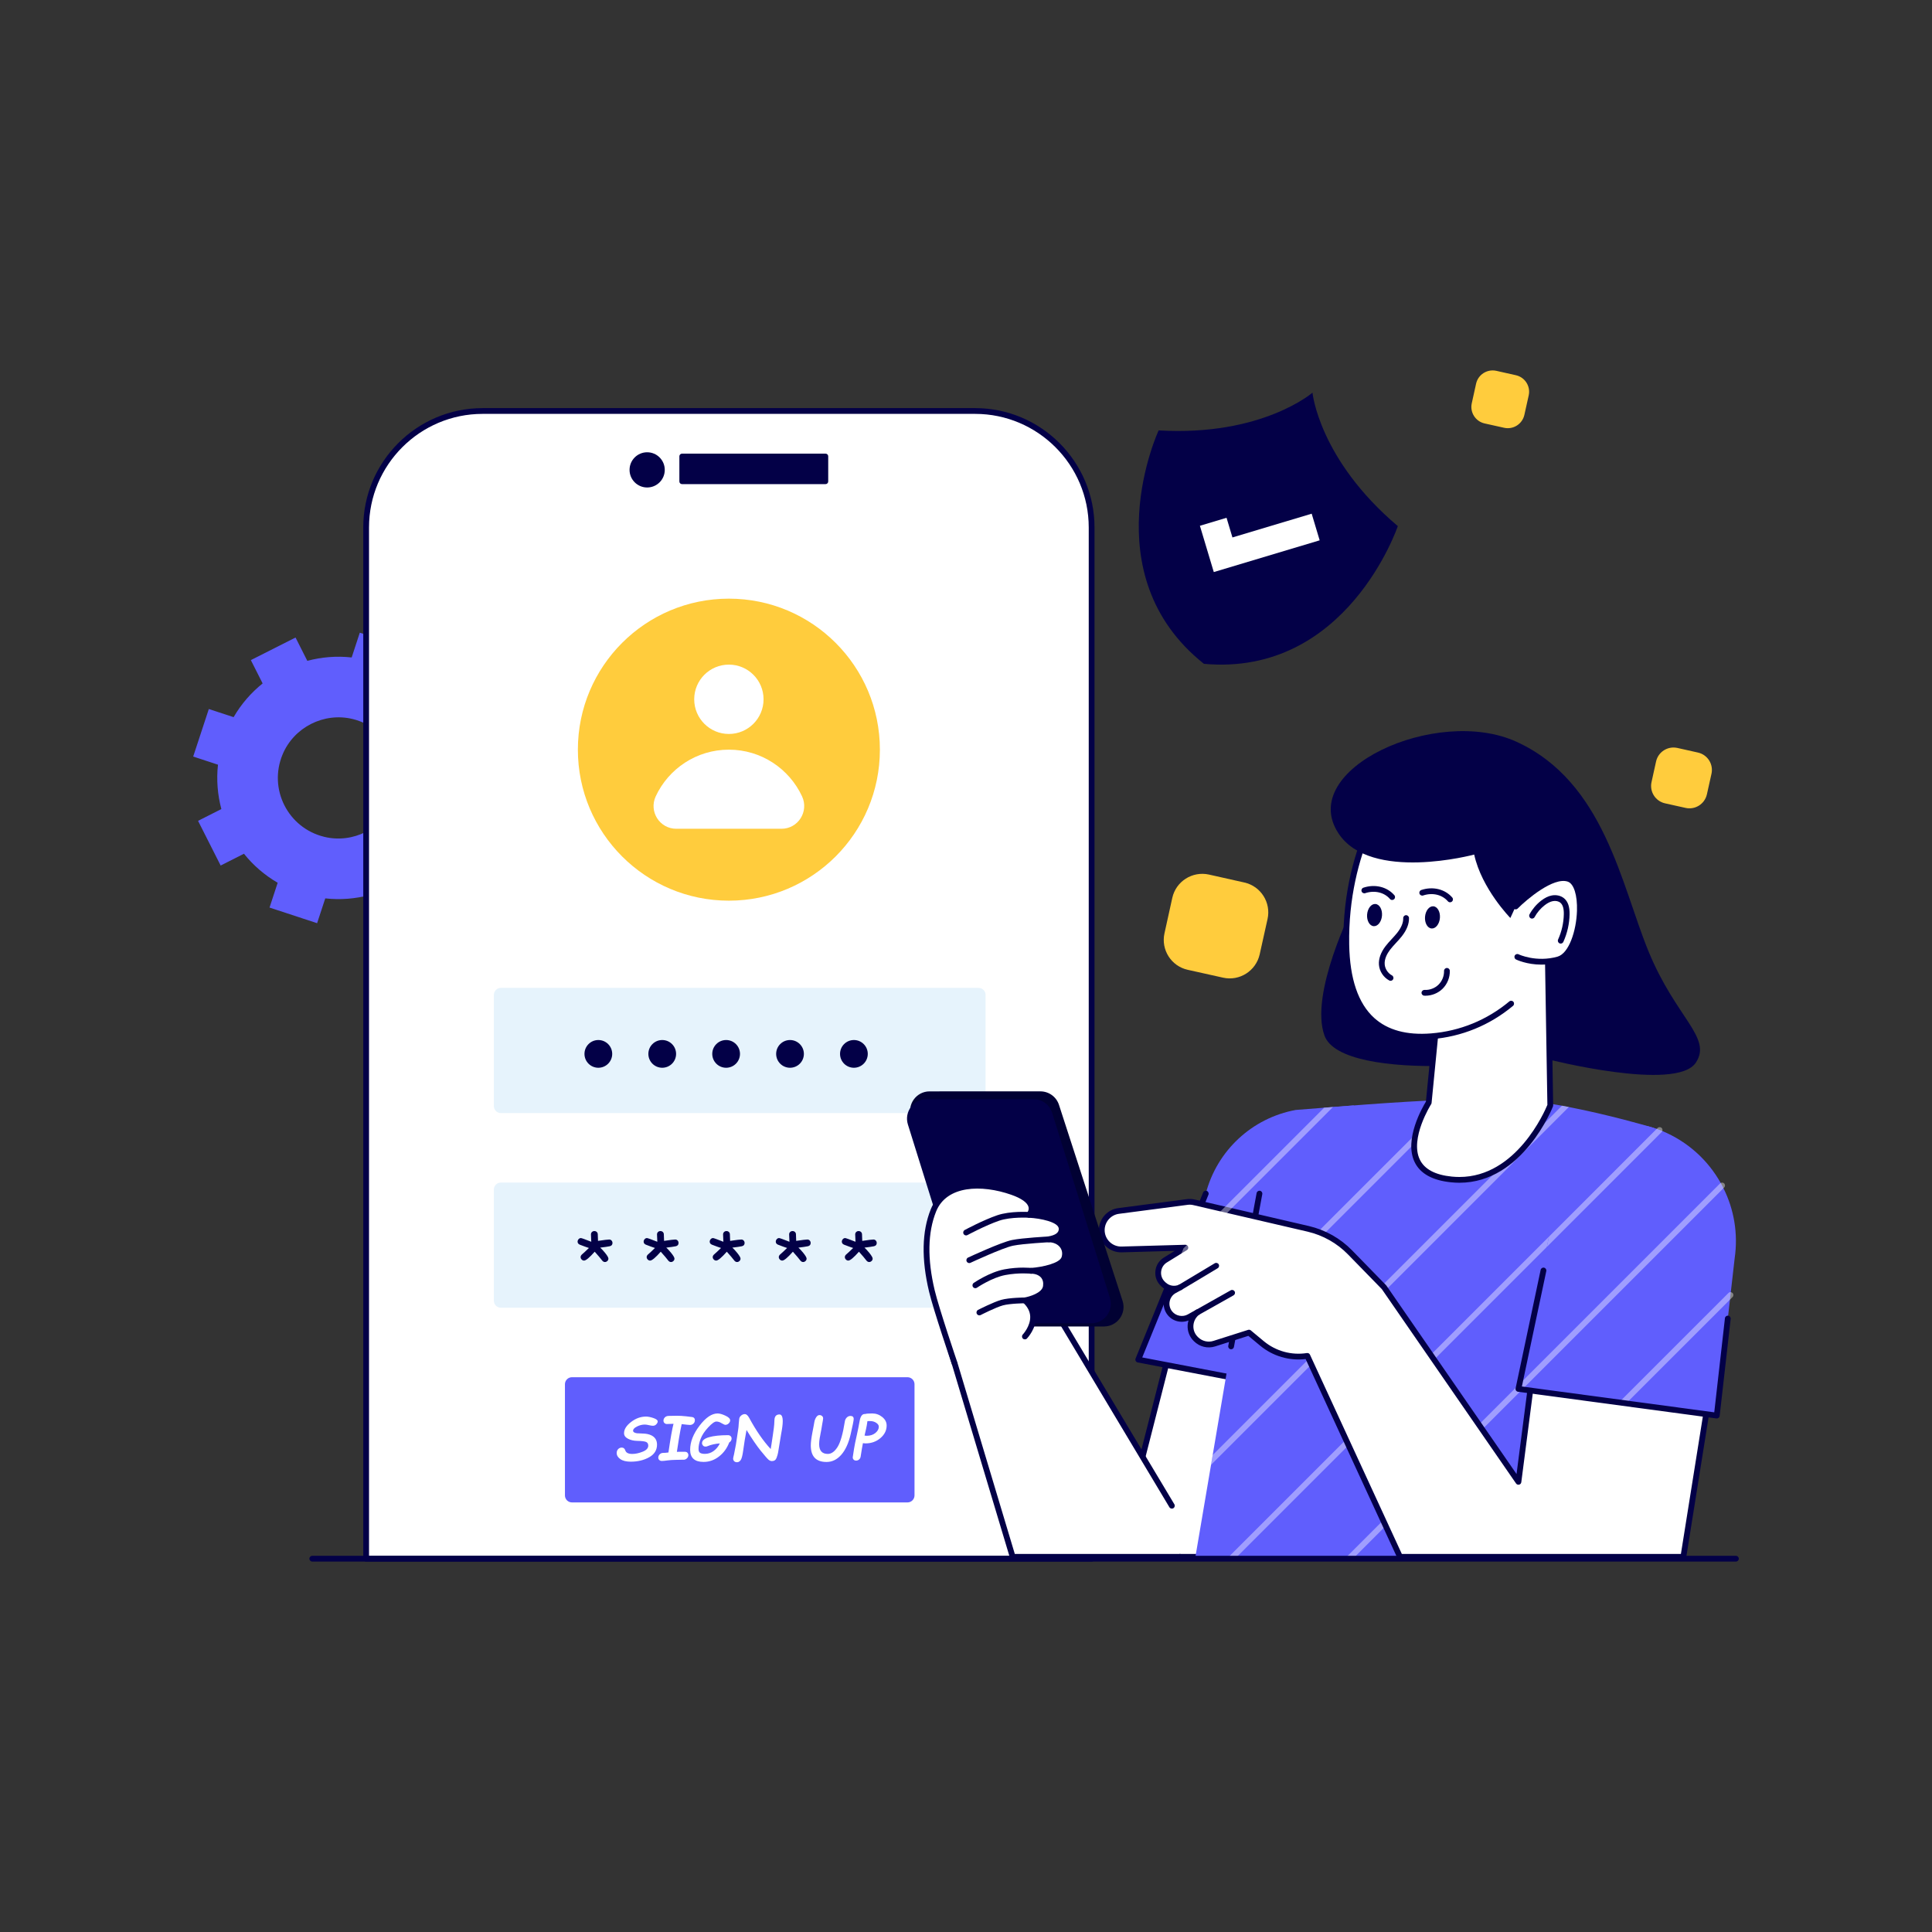 <svg xmlns="http://www.w3.org/2000/svg" xml:space="preserve" enable-background="new 0 0 2500 2500" viewBox="0 0 2500 2500" id="sign-up">
  <rect x="0" y="0" width="2500" height="2500" fill="#333333" stroke="none"/>
  <path fill="#605efd" d="M605.73,1095.8l20.21-61.54l-32.07-10.53c2.16-19.56,0.52-38.99-4.37-57.4l30.15-15.27l-29.23-57.81
							l-30.15,15.27c-11.92-14.89-26.61-27.7-43.64-37.55l10.53-32.07l-61.57-20.22l-10.53,32.07c-19.56-2.16-38.98-0.55-57.4,4.37
							l-15.23-30.17l-57.82,29.23l15.23,30.17c-14.86,11.93-27.7,26.61-37.55,43.64l-32.07-10.53L250,978.98l32.07,10.53
							c-2.17,19.59-0.53,39.02,4.37,57.4l-30.15,15.27l29.23,57.82l30.15-15.27c11.92,14.89,26.61,27.7,43.64,37.55l-10.54,32.1
							l61.57,20.22l10.54-32.1c19.56,2.16,38.98,0.55,57.4-4.37l15.23,30.17l57.82-29.23l-15.23-30.17
							c14.85-11.9,27.69-26.58,37.55-43.64L605.73,1095.8z M419.63,1082.87c-47.08-11.44-72.62-61.92-53.94-106.66
							c14.7-35.19,53.57-54.84,90.62-45.81c47.1,11.48,72.61,61.98,53.91,106.67C495.52,1072.22,456.67,1091.87,419.63,1082.87z"></path>
  <path fill="#fff" d="M1261.82,531.82H624.52c-83.25,0-150.74,67.49-150.74,150.74v1334.38h938.78V682.56
								C1412.56,599.31,1345.07,531.82,1261.82,531.82z"></path>
  <path fill="#030047" d="M1412.56,2020.67H473.78c-2.06,0-3.73-1.67-3.73-3.73V682.56c0-85.18,69.3-154.47,154.47-154.47h637.31
								c85.18,0,154.47,69.3,154.47,154.47v1334.38C1416.29,2019,1414.62,2020.67,1412.56,2020.67z M477.51,2013.2h931.31V682.56
								c0-81.06-65.95-147-147-147H624.51c-81.06,0-147,65.95-147,147V2013.2z"></path>
  <path fill="#e6f3fc" d="M1266.24,1440.32H648.15c-5.02,0-9.09-4.07-9.09-9.09V1287.4c0-5.02,4.07-9.09,9.09-9.09h618.09
							c5.02,0,9.09,4.07,9.09,9.09v143.83C1275.33,1436.25,1271.26,1440.32,1266.24,1440.32z"></path>
  <circle cx="774.25" cy="1363.73" r="17.94" fill="#030047"></circle>
  <circle cx="856.92" cy="1363.73" r="17.94" fill="#030047"></circle>
  <circle cx="939.6" cy="1363.73" r="17.94" fill="#030047"></circle>
  <circle cx="1022.28" cy="1363.73" r="17.94" fill="#030047"></circle>
  <circle cx="1104.95" cy="1363.73" r="17.94" fill="#030047"></circle>
  <path fill="#e6f3fc" d="M1266.24,1692.22H648.15c-5.02,0-9.09-4.07-9.09-9.09V1539.3c0-5.02,4.07-9.09,9.09-9.09h618.09
							c5.02,0,9.09,4.07,9.09,9.09v143.83C1275.33,1688.15,1271.26,1692.22,1266.24,1692.22z"></path>
  <path fill="#030047" d="M747.4 1606.73c0-1.21.43-2.3 1.28-3.25.86-.95 1.87-1.43 3.05-1.43.79 0 5.24 1.59 13.36 4.78-.26-4.57-.39-7.72-.39-9.46 0-1.28.42-2.33 1.26-3.15.84-.82 1.88-1.23 3.13-1.23 1.28 0 2.34.41 3.18 1.23.84.82 1.25 1.87 1.25 3.15 0 1.81.1 4.58.3 8.33 7.89-1.18 12.71-1.77 14.49-1.77 1.22 0 2.23.44 3.03 1.31.8.87 1.21 1.93 1.21 3.18 0 2.3-1.23 3.71-3.7 4.24-2.3.49-6.36 1.08-12.17 1.77 1.91 1.74 3.98 3.98 6.21 6.7 2.93 3.61 4.39 6.13 4.39 7.54 0 1.18-.46 2.21-1.38 3.08-.92.87-1.97 1.31-3.16 1.31-1.25 0-2.38-.59-3.4-1.77-2.01-2.69-5.28-6.55-9.81-11.58-6.77 7.66-11.35 11.48-13.75 11.48-1.19 0-2.23-.46-3.13-1.38-.9-.92-1.36-1.97-1.36-3.15 0-1.12.53-2.2 1.58-3.25 2.11-1.77 5.16-4.62 9.17-8.53-2.69-.85-6.64-2.28-11.83-4.29C748.34 1609.75 747.4 1608.47 747.4 1606.73zM832.88 1606.73c0-1.21.43-2.3 1.28-3.25s1.87-1.43 3.05-1.43c.79 0 5.24 1.59 13.36 4.78-.26-4.57-.39-7.72-.39-9.46 0-1.28.42-2.33 1.26-3.15.84-.82 1.88-1.23 3.13-1.23 1.28 0 2.34.41 3.18 1.23.84.82 1.25 1.87 1.25 3.15 0 1.81.1 4.58.3 8.33 7.89-1.18 12.71-1.77 14.49-1.77 1.22 0 2.23.44 3.03 1.31.8.87 1.21 1.93 1.21 3.18 0 2.3-1.23 3.71-3.7 4.24-2.3.49-6.36 1.08-12.17 1.77 1.91 1.74 3.98 3.98 6.21 6.7 2.93 3.61 4.39 6.13 4.39 7.54 0 1.18-.46 2.21-1.38 3.08-.92.87-1.97 1.31-3.16 1.31-1.25 0-2.38-.59-3.4-1.77-2.01-2.69-5.28-6.55-9.81-11.58-6.77 7.66-11.35 11.48-13.75 11.48-1.19 0-2.23-.46-3.13-1.38-.9-.92-1.36-1.97-1.36-3.15 0-1.12.53-2.2 1.58-3.25 2.11-1.77 5.16-4.62 9.17-8.53-2.69-.85-6.64-2.28-11.83-4.29C833.82 1609.75 832.88 1608.47 832.88 1606.73zM918.36 1606.73c0-1.21.43-2.3 1.28-3.25.86-.95 1.87-1.43 3.05-1.43.79 0 5.24 1.59 13.36 4.78-.26-4.57-.39-7.72-.39-9.46 0-1.28.42-2.33 1.26-3.15.84-.82 1.88-1.23 3.13-1.23 1.28 0 2.34.41 3.18 1.23.84.82 1.25 1.87 1.25 3.15 0 1.81.1 4.58.3 8.33 7.89-1.18 12.71-1.77 14.49-1.77 1.22 0 2.23.44 3.03 1.31.8.87 1.21 1.93 1.21 3.18 0 2.3-1.23 3.71-3.7 4.24-2.3.49-6.36 1.08-12.17 1.77 1.91 1.74 3.98 3.98 6.21 6.7 2.93 3.61 4.39 6.13 4.39 7.54 0 1.18-.46 2.21-1.38 3.08-.92.87-1.97 1.31-3.16 1.31-1.25 0-2.38-.59-3.4-1.77-2.01-2.69-5.28-6.55-9.81-11.58-6.77 7.66-11.35 11.48-13.75 11.48-1.19 0-2.23-.46-3.13-1.38-.9-.92-1.36-1.97-1.36-3.15 0-1.12.53-2.2 1.58-3.25 2.11-1.77 5.16-4.62 9.17-8.53-2.69-.85-6.64-2.28-11.83-4.29C919.3 1609.75 918.36 1608.47 918.36 1606.73zM1003.85 1606.73c0-1.21.43-2.3 1.28-3.25.86-.95 1.87-1.43 3.05-1.43.79 0 5.24 1.59 13.36 4.78-.26-4.57-.39-7.72-.39-9.46 0-1.28.42-2.33 1.26-3.15.84-.82 1.88-1.23 3.13-1.23 1.28 0 2.34.41 3.18 1.23.84.82 1.25 1.87 1.25 3.15 0 1.81.1 4.58.3 8.33 7.89-1.18 12.71-1.77 14.49-1.77 1.22 0 2.23.44 3.03 1.31.8.87 1.21 1.93 1.21 3.18 0 2.3-1.23 3.71-3.7 4.24-2.3.49-6.36 1.08-12.17 1.77 1.91 1.74 3.98 3.98 6.21 6.7 2.93 3.61 4.39 6.13 4.39 7.54 0 1.18-.46 2.21-1.38 3.08-.92.87-1.97 1.31-3.16 1.31-1.25 0-2.38-.59-3.4-1.77-2.01-2.69-5.28-6.55-9.81-11.58-6.77 7.66-11.35 11.48-13.75 11.48-1.19 0-2.23-.46-3.13-1.38-.9-.92-1.36-1.97-1.36-3.15 0-1.12.53-2.2 1.58-3.25 2.11-1.77 5.16-4.62 9.17-8.53-2.69-.85-6.64-2.28-11.83-4.29C1004.78 1609.75 1003.85 1608.47 1003.85 1606.73zM1089.33 1606.73c0-1.21.43-2.3 1.28-3.25.86-.95 1.87-1.43 3.05-1.43.79 0 5.24 1.59 13.36 4.78-.26-4.57-.39-7.72-.39-9.46 0-1.28.42-2.33 1.26-3.15.84-.82 1.88-1.23 3.13-1.23 1.28 0 2.34.41 3.18 1.23.84.82 1.25 1.87 1.25 3.15 0 1.81.1 4.58.3 8.33 7.89-1.18 12.71-1.77 14.49-1.77 1.22 0 2.23.44 3.03 1.31.8.87 1.21 1.93 1.21 3.18 0 2.3-1.23 3.71-3.7 4.24-2.3.49-6.36 1.08-12.17 1.77 1.91 1.74 3.98 3.98 6.21 6.7 2.93 3.61 4.39 6.13 4.39 7.54 0 1.18-.46 2.21-1.38 3.08-.92.87-1.97 1.31-3.16 1.31-1.25 0-2.38-.59-3.4-1.77-2.01-2.69-5.28-6.55-9.81-11.58-6.77 7.66-11.35 11.48-13.75 11.48-1.19 0-2.23-.46-3.13-1.38-.9-.92-1.36-1.97-1.36-3.15 0-1.12.53-2.2 1.58-3.25 2.11-1.77 5.16-4.62 9.17-8.53-2.69-.85-6.64-2.28-11.83-4.29C1090.27 1609.75 1089.33 1608.47 1089.33 1606.73z"></path>
  <path fill="#605efd" d="M1174.28,1944.13H740.12c-5.02,0-9.09-4.07-9.09-9.09V1791.2c0-5.02,4.07-9.09,9.09-9.09h434.16
							c5.02,0,9.09,4.07,9.09,9.09v143.83C1183.37,1940.05,1179.3,1944.13,1174.28,1944.13z"></path>
  <circle cx="837.42" cy="608.02" r="22.78" fill="#030047"></circle>
  <path fill="#030047" d="M1068.29,626.45H882.52c-1.89,0-3.42-1.53-3.42-3.42v-32.59c0-1.89,1.53-3.42,3.42-3.42h185.77
								c1.89,0,3.42,1.53,3.42,3.42v32.59C1071.71,624.92,1070.18,626.45,1068.29,626.45z"></path>
  <g>
    <polygon fill="#fff" points="1532.69 1672.9 1445.41 2014.55 1646.23 2014.55 1713.43 1651.79"></polygon>
    <path fill="#030047" d="M1646.23,2018.28h-200.82c-1.15,0-2.24-0.53-2.95-1.44c-0.71-0.91-0.95-2.1-0.67-3.22l87.28-341.65
									c0.38-1.5,1.65-2.6,3.18-2.78l180.74-21.11c1.16-0.13,2.35,0.29,3.16,1.16c0.81,0.87,1.16,2.07,0.94,3.23l-67.2,362.76
									C1649.58,2017,1648.03,2018.28,1646.23,2018.28z M1450.22,2010.82h192.9l65.71-354.73l-173.16,20.23L1450.22,2010.82z"></path>
    <path fill="#605efd" d="M1751.79,1430.38l-39.08,374.86l-239.83-45.9l51.33-126.11l7.22-17.82l28.83-70.85
									c14.44-55.66,59.85-97.88,116.41-108.29l36.79-2.89l11.45-0.9L1751.79,1430.38z"></path>
    <path fill="#030047" d="M1712.7,1808.96c-0.23,0-0.47-0.02-0.7-0.07l-239.81-45.9c-1.1-0.21-2.05-0.9-2.58-1.88
									c-0.53-0.98-0.6-2.15-0.18-3.19l87.38-214.79c0.77-1.91,2.97-2.83,4.86-2.05c1.91,0.78,2.83,2.96,2.05,4.87l-85.67,210.57
									l231.25,44.26l13.67-168.6c0.17-2.06,1.98-3.59,4.02-3.42c2.06,0.17,3.59,1.97,3.42,4.02l-14,172.75
									c-0.08,1.06-0.61,2.03-1.46,2.67C1714.3,1808.69,1713.51,1808.96,1712.7,1808.96z"></path>
    <path fill="#605efd" d="M2224.88,1568.55l-63.58,446h-614.44l20.21-119.04l2.14-12.7l29.03-171.07l2.14-12.75l31.12-183.42
										c7.27-42.22,40.48-75.18,82.75-82.1c0,0,86.33-7.67,162.31-10.6c3.68-0.15,7.32-0.3,10.95-0.4
										c25.39-0.85,49.04-1.05,67.16-0.2c20.26,1,43.61,4.28,66.52,8.51c2.99,0.55,5.92,1.1,8.86,1.69
										c53.17,10.36,101.77,24.64,101.77,24.64C2181.06,1470.16,2232.1,1518.11,2224.88,1568.55z"></path>
    <polygon fill="#fff" points="2104.24 1815.99 1905.68 2014.55 1895.13 2014.55 2094.93 1814.75" opacity=".4"></polygon>
    <path fill="#fff" d="m1887.51 1422.46-289.27 289.27 2.14-12.75 276.18-276.13C1880.24 1422.72 1883.88 1422.56 1887.51 1422.46zM2030.06 1432.47l-462.98 463.03 2.14-12.7 451.98-452.03C2024.18 1431.33 2027.12 1431.88 2030.06 1432.47z" opacity=".4"></path>
    <g opacity=".4">
      <polygon fill="#fff" points="2004.36 1600.21 2001.73 1613.4 1600.58 2014.55 1590.02 2014.55"></polygon>
      <polygon fill="#fff" points="1969.76 1797.92 1753.13 2014.55 1742.58 2014.55 1966.08 1791.05 1964.83 1797.27"></polygon>
    </g>
    <path fill="#030047" d="M1593.06,1745.97c-0.23,0-0.46-0.02-0.69-0.06c-2.03-0.38-3.36-2.32-2.99-4.35l36.68-197.71
										c0.37-2.03,2.37-3.36,4.35-2.99c2.03,0.38,3.36,2.32,2.99,4.35l-36.68,197.71
										C1596.39,1744.72,1594.82,1745.97,1593.06,1745.97z"></path>
    <path fill="#fff" d="M2211.51,1806.28l-33.24,208.25h-366.69l-119.88-260.01c-20.96,3.34-42.31-2.57-58.65-16.09
										l-16.86-14.03c0,0-27.68,8.77-44.92,14.29c-8.34,2.65-17.37,0.47-23.66-5.78l-0.38-0.38c-10.1-10.01-8.51-26.44,2.52-34.57
										c-3.38,1.88-7.27,4.11-10.95,6.16c-3.04,1.71-6.33,2.52-9.58,2.52c-5.73,0-11.38-2.48-15.23-7.19
										c-7.83-9.5-5.05-23.74,5.73-29.6l7.66-4.15c-7.19,3.34-15.79,2.01-21.65-3.51l-0.9-0.86c-9.41-8.77-7.83-24.13,3.12-30.89
										l25.92-16l-82.48,2.31c-14.16,0.38-25.71-11-25.71-24.98c0-0.56,0-1.07,0.04-1.63c0.81-11.93,9.88-21.65,21.73-23.19
										l88.6-11.59c2.95-0.43,5.99-0.3,8.9,0.39l147.89,34.35c20.58,4.83,39.4,15.4,54.16,30.55l43.93,45.05l173.9,251.8
										l22.67-175.35L2211.51,1806.28z"></path>
    <path fill="#030047" d="M2178.27,2018.26h-366.7c-1.46,0-2.78-0.85-3.39-2.17l-118.72-257.49
										c-21.01,2.55-42.33-3.67-58.8-17.29l-15.29-12.73c-6.59,2.09-28.47,9.03-42.96,13.67c-9.67,3.08-20.18,0.51-27.43-6.68
										l-0.39-0.39c-5.49-5.45-8.32-13.01-7.76-20.74c0.15-1.96,0.5-3.88,1.06-5.73c-2.75,1.1-5.7,1.68-8.66,1.68
										c-7.07,0-13.67-3.12-18.12-8.56c-4.43-5.38-6.22-12.39-4.89-19.24c0.91-4.7,3.22-8.93,6.56-12.19
										c-3.51-1-6.8-2.84-9.6-5.47l-0.91-0.87c-5.29-4.93-7.94-11.95-7.22-19.21c0.72-7.31,4.72-13.7,10.96-17.56l14.1-8.7
										l-68.59,1.92c-7.76,0.21-15.24-2.68-20.84-8.13c-5.61-5.46-8.7-12.77-8.7-20.58c0-0.65,0-1.24,0.05-1.89
										c0.93-13.67,11.44-24.87,24.98-26.63l88.59-11.59c3.38-0.49,6.85-0.34,10.24,0.45l147.88,34.35
										c21.39,5.03,40.75,15.94,55.99,31.58l43.93,45.05c0.15,0.15,0.28,0.31,0.4,0.48l168.37,243.8l21.42-165.7
										c0.14-1.08,0.74-2.04,1.65-2.64c0.91-0.6,2.05-0.77,3.08-0.47l224,64.13c1.82,0.52,2.96,2.31,2.66,4.18l-33.24,208.25
										C2181.67,2016.93,2180.1,2018.26,2178.27,2018.26z M1813.97,2010.8h361.12l32.21-201.84l-216.64-62.02l-22.11,171.05
										c-0.2,1.53-1.32,2.79-2.82,3.15c-1.5,0.37-3.07-0.24-3.95-1.51l-173.72-251.54l-43.72-44.82
										c-14.24-14.61-32.34-24.82-52.34-29.52l-147.88-34.35c-2.45-0.58-5.04-0.69-7.52-0.33l-88.65,11.6
										c-10.03,1.3-17.8,9.6-18.5,19.74c-0.03,0.47-0.03,0.9-0.03,1.37c0,5.78,2.29,11.19,6.44,15.23
										c4.15,4.04,9.72,6.18,15.43,6.02l82.48-2.31c1.94-0.03,3.2,1.05,3.69,2.66c0.48,1.62-0.18,3.36-1.62,4.25l-25.93,16
										c-4.24,2.62-6.95,6.97-7.44,11.94c-0.49,4.93,1.3,9.68,4.91,13.04l0.93,0.89c4.72,4.45,11.59,5.56,17.5,2.82
										c1.81-0.84,4-0.1,4.91,1.71c0.9,1.8,0.22,4-1.56,4.96l-7.66,4.15c-4.16,2.26-7.06,6.22-7.96,10.87
										c-0.9,4.65,0.31,9.42,3.33,13.08c4.73,5.78,13.49,7.51,20.1,3.78l10.96-6.17c1.74-0.96,3.9-0.41,4.96,1.24
										c1.06,1.66,0.66,3.86-0.93,5.03c-4.47,3.3-7.27,8.4-7.69,14c-0.41,5.63,1.57,10.92,5.58,14.9l0.39,0.4
										c5.27,5.22,12.89,7.08,19.89,4.86c17.24-5.52,44.92-14.29,44.92-14.29c1.21-0.38,2.54-0.13,3.52,0.69l16.86,14.03
										c15.55,12.86,35.85,18.43,55.68,15.27c1.67-0.26,3.28,0.61,3.98,2.12L1813.97,2010.8z"></path>
    <line x1="1549.38" x2="1594.36" y1="1698.23" y2="1672.9" fill="#fff"></line>
    <path fill="#030047" d="M1549.39,1701.97c-1.31,0-2.57-0.68-3.26-1.9c-1.01-1.8-0.37-4.07,1.42-5.09l44.98-25.33
										c1.81-1.02,4.07-0.37,5.09,1.42c1.01,1.8,0.37,4.07-1.42,5.09l-44.98,25.33C1550.64,1701.81,1550,1701.97,1549.39,1701.97z
										"></path>
    <line x1="1527.38" x2="1573.77" y1="1665.69" y2="1637.89" fill="#fff"></line>
    <path fill="#030047" d="M1527.38,1669.42c-1.27,0-2.51-0.65-3.21-1.81c-1.06-1.77-0.49-4.06,1.28-5.12l46.39-27.8
										c1.78-1.06,4.06-0.48,5.12,1.28c1.06,1.77,0.49,4.06-1.28,5.12l-46.39,27.8
										C1528.7,1669.25,1528.04,1669.42,1527.38,1669.42z"></path>
    <g>
      <polyline fill="#fff" points="1516.41 1948.44 1359.03 1685.57 1225.41 1731.34 1310.37 2014.55 1526.73 2014.55"></polyline>
      <path fill="#030047" d="M1526.73,2018.28h-216.37c-1.65,0-3.1-1.08-3.58-2.66l-84.96-283.21c-0.57-1.92,0.47-3.96,2.37-4.61
										l133.62-45.78c1.66-0.57,3.51,0.1,4.41,1.61l157.38,262.87c1.06,1.77,0.48,4.06-1.29,5.12c-1.76,1.06-4.06,0.48-5.12-1.29
										l-155.82-260.28l-127.36,43.63l83.13,277.1h213.59c2.06,0,3.73,1.67,3.73,3.73
										C1530.47,2016.61,1528.79,2018.28,1526.73,2018.28z"></path>
    </g>
    <g>
      <path fill="#010133" d="M1428.57,1716.44l-143.35,0.01c-11.06,0-20.84-7.19-24.13-17.74l-82.29-253.66
										c-5.09-16.28,7.08-32.82,24.13-32.82l143.35-0.01c11.06,0,20.84,7.19,24.13,17.74l82.29,253.66
										C1457.79,1699.9,1445.63,1716.44,1428.57,1716.44z"></path>
    </g>
    <g>
      <path fill="#030047" d="M1412.16,1712.35l-138.39,0.01c-11.06,0-20.84-7.19-24.13-17.74l-74.81-239.5
										c-5.09-16.28,7.08-32.82,24.13-32.82l138.39-0.01c11.06,0,20.84,7.19,24.13,17.74l74.81,239.5
										C1441.37,1695.8,1429.21,1712.35,1412.16,1712.35z"></path>
    </g>
    <g>
      <path fill="#605efd" d="M2244.64,1628.29l-4.98,43.76l-1.1,9.66l-17.03,150.06l-117.3-15.78l-9.31-1.24l-125.17-16.83
									l-4.93-0.65l1.24-6.22l35.65-177.65l2.64-13.19l31.07-155.04l96.39,11.95c4.03,1.1,8.02,2.29,11.9,3.69
									c2.49,0.89,4.93,1.79,7.32,2.79c32.71,13.49,59,37.54,75.58,67.16c1.29,2.19,2.44,4.48,3.53,6.77
									C2243.75,1564.76,2249.32,1596.18,2244.64,1628.29z"></path>
    </g>
    <g opacity=".4">
      <path fill="#fff" d="M2151.04,1463.59c-0.2,0.45-0.45,0.9-0.85,1.29l-148.47,148.52l2.64-13.19l139.36-139.41l1.19-1.2
										c1.44-1.44,3.83-1.44,5.28,0C2151.24,1460.65,2151.54,1462.25,2151.04,1463.59z"></path>
    </g>
    <g opacity=".4">
      <path fill="#fff" d="M2231.05,1536.63l-0.9,0.9l-260.39,260.39l-4.93-0.65l1.24-6.22l259.7-259.7
										c0.25-0.25,0.55-0.45,0.85-0.6c1.39-0.79,3.24-0.6,4.43,0.6C2232.5,1532.8,2232.5,1535.19,2231.05,1536.63z"></path>
    </g>
    <g opacity=".4">
      <path fill="#fff" d="M2241.91,1678.38l-3.34,3.34l-134.33,134.28l-9.31-1.24l141.7-141.65c0.85-0.85,1.94-1.2,3.04-1.05
									c0.8,0.05,1.59,0.4,2.24,1.05C2243.35,1674.54,2243.35,1676.94,2241.91,1678.38z"></path>
    </g>
    <g>
      <path fill="#030047" d="M2221.54,1835.49c-0.17,0-0.33-0.01-0.5-0.03l-256.69-34.5c-1.03-0.14-1.95-0.7-2.56-1.55
									c-0.6-0.85-0.82-1.91-0.6-2.93l32.4-153.24c0.42-2.02,2.4-3.31,4.42-2.88c2.02,0.43,3.31,2.41,2.88,4.43l-31.57,149.3
									l248.92,33.46l13.82-121.77c0.23-2.05,2.05-3.52,4.13-3.29c2.05,0.23,3.52,2.08,3.29,4.13l-14.25,125.56
									c-0.11,1-0.62,1.91-1.41,2.52C2223.17,1835.21,2222.36,1835.49,2221.54,1835.49z"></path>
    </g>
    <g>
      <path fill="#fff" d="M1235.16,1763.91c0,0-23.66-69.64-29.31-93.33c-5.66-23.69-13.07-66.89,2-104.34
									c15.07-37.45,64.5-36.88,101.95-23.75c37.45,13.13,21.81,29.52,21.81,29.52s40.57,2.15,42.11,17.21
									c1,9.83-9.56,13.22-16.97,14.43c15.07,0.18,24.17,11.31,20.63,23.78c-4.05,14.31-43.17,17-43.17,17
									c10.44-0.18,21.05,6.17,19.21,20.09c-1.81,13.89-27.23,18.15-27.23,18.15c23.96,21.63,0,46.74,0,46.74"></path>
      <path fill="#030047" d="M1235.16,1767.65c-1.56,0-3.01-0.98-3.53-2.53c-0.97-2.85-23.78-70.07-29.41-93.66
									c-10.07-42.14-9.34-78,2.16-106.6c15.41-38.3,64.67-40.6,106.65-25.88c15.97,5.6,25.09,12.72,27.13,21.18
									c0.8,3.31,0.37,6.25-0.44,8.61c12.76,1.29,38.24,5.67,39.71,20.1c0.4,3.93-0.39,9.95-7.41,14.25
									c3.08,1.61,5.71,3.81,7.73,6.5c4.01,5.37,5.15,12.07,3.23,18.86c-2.85,10.07-18.17,15.09-30.54,17.54
									c0.74,0.62,1.43,1.28,2.07,2c2.73,3.06,5.75,8.5,4.62,17.02c-1.51,11.55-15.3,17.31-23.76,19.78
									c4.53,5.6,6.95,11.79,7.2,18.47c0.58,15.7-11.16,28.2-11.66,28.72c-1.42,1.49-3.78,1.54-5.28,0.13
									c-1.49-1.42-1.55-3.78-0.14-5.28c0.1-0.11,10.1-10.82,9.61-23.34c-0.26-6.58-3.42-12.66-9.4-18.06
									c-1.06-0.96-1.48-2.44-1.08-3.82c0.4-1.37,1.55-2.4,2.96-2.64c6.31-1.07,22.95-5.84,24.15-14.95
									c0.61-4.59-0.33-8.31-2.79-11.07c-2.76-3.09-7.56-4.86-12.65-4.8c-2.2,0.09-3.7-1.55-3.79-3.57
									c-0.09-2.02,1.45-3.75,3.47-3.89c15.16-1.05,37.54-6.18,39.83-14.29c1.28-4.5,0.56-8.89-2.03-12.35
									c-3.11-4.16-8.59-6.59-15.05-6.67c-1.94-0.02-3.53-1.52-3.68-3.45c-0.15-1.93,1.21-3.65,3.12-3.97
									c9.73-1.59,14.4-5.08,13.86-10.37c-0.84-8.2-23.07-13.04-38.59-13.86c-1.45-0.08-2.73-0.99-3.27-2.35
									c-0.53-1.36-0.24-2.9,0.77-3.96c0.1-0.11,3.04-3.38,1.97-7.63c-1.41-5.64-9.34-11.25-22.32-15.79
									c-38.63-13.54-83.68-12.11-97.25,21.62c-10.91,27.13-11.52,61.47-1.82,102.08c5.55,23.25,28.98,92.3,29.22,92.99
									c0.67,1.95-0.38,4.07-2.33,4.74C1235.97,1767.58,1235.56,1767.65,1235.16,1767.65z"></path>
    </g>
    <g>
      <path fill="#fff" d="M1331.61,1572.04c0,0-23.7-1.55-40.04,4.06c-18.02,6.18-41.45,18.79-41.45,18.79"></path>
      <path fill="#030047" d="M1250.13,1598.62c-1.33,0-2.62-0.71-3.29-1.96c-0.98-1.82-0.3-4.08,1.52-5.06
									c0.97-0.52,23.9-12.83,42.01-19.04c16.85-5.78,40.49-4.31,41.49-4.25c2.06,0.13,3.62,1.91,3.48,3.97
									c-0.13,2.06-1.93,3.63-3.97,3.48c-0.22-0.01-23.16-1.43-38.58,3.86c-17.52,6.01-40.66,18.42-40.89,18.55
									C1251.33,1598.48,1250.73,1598.62,1250.13,1598.62z"></path>
    </g>
    <g>
      <path fill="#fff" d="M1357.74,1603.7c0,0-33.72,1.74-47.63,4.57c-13.9,2.83-55.87,22.4-55.87,22.4"></path>
      <path fill="#030047" d="M1254.25,1634.41c-1.41,0-2.76-0.8-3.39-2.16c-0.87-1.87-0.06-4.09,1.8-4.96
									c1.73-0.81,42.53-19.79,56.71-22.67c14.01-2.85,46.79-4.57,48.17-4.65c2.09-0.09,3.82,1.47,3.92,3.54
									c0.11,2.06-1.48,3.82-3.53,3.92c-0.34,0.02-33.61,1.76-47.08,4.5c-13.31,2.71-54.62,21.93-55.03,22.12
									C1255.31,1634.3,1254.77,1634.41,1254.25,1634.41z"></path>
    </g>
    <g>
      <path fill="#fff" d="M1334.2,1644.45c0,0-15.34-1.74-33.88,1.74s-38.23,16.99-38.23,16.99"></path>
      <path fill="#030047" d="M1262.1,1666.92c-1.19,0-2.36-0.57-3.08-1.62c-1.17-1.7-0.73-4.02,0.96-5.19
									c0.83-0.57,20.57-14,39.66-17.58c18.87-3.54,34.34-1.85,34.99-1.78c2.05,0.23,3.52,2.08,3.29,4.13
									c-0.23,2.05-2.02,3.53-4.13,3.29c-0.15-0.02-15.05-1.62-32.78,1.7c-17.55,3.29-36.61,16.27-36.8,16.4
									C1263.56,1666.7,1262.82,1666.92,1262.1,1666.92z"></path>
    </g>
    <g>
      <path fill="#fff" d="M1326.19,1682.69c0,0-19.65,0.18-29.44,2.88c-9.79,2.7-29.44,12.76-29.44,12.76"></path>
      <path fill="#030047" d="M1267.31,1702.06c-1.36,0-2.67-0.74-3.33-2.03c-0.94-1.84-0.21-4.09,1.62-5.03
									c0.82-0.42,20.11-10.26,30.15-13.03c10.15-2.8,29.58-3.01,30.4-3.01c2.07,0.03,3.75,1.64,3.77,3.7
									c0.02,2.06-1.64,3.75-3.7,3.77c-0.19,0-19.28,0.21-28.48,2.74c-9.32,2.57-28.54,12.38-28.73,12.48
									C1268.46,1701.93,1267.88,1702.06,1267.31,1702.06z"></path>
    </g>
    <g>
      <path fill="#030047" d="M1751.01,1172.89c0,0-56.99,112.98-37.07,167.3c22.83,62.26,283.4,39.53,352.59,7.17
									c69.19-32.36-166.97-147.22-166.97-147.22L1751.01,1172.89z"></path>
      <path fill="#fff" d="M1862.24,1289.05l-13.49,137.74c0,0-57.99,90.76,29.61,99.44c87.6,8.68,127.7-95.83,127.7-95.83
											l-3.43-209.04L1862.24,1289.05z"></path>
      <path fill="#030047" d="M1888.51,1530.47c-3.43,0-6.93-0.17-10.52-0.53c-24.23-2.4-40.19-11.2-47.44-26.14
											c-14.24-29.35,10.59-71.78,14.57-78.25l13.41-136.87c0.13-1.3,0.92-2.43,2.09-3l140.39-67.69
											c1.15-0.55,2.49-0.48,3.58,0.18c1.08,0.67,1.76,1.84,1.77,3.12l3.43,209.04c0.01,0.48-0.08,0.95-0.25,1.4
											C2009.15,1432.76,1970.67,1530.47,1888.51,1530.47z M1865.75,1291.5l-13.29,135.66c-0.05,0.59-0.25,1.15-0.57,1.65
											c-0.28,0.44-27.93,44.35-14.62,71.75c6.04,12.45,19.99,19.83,41.45,21.96c3.31,0.33,6.55,0.48,9.72,0.48
											c73.68,0.01,110.44-84.97,113.87-93.29l-3.33-202.45L1865.75,1291.5z M1848.75,1426.79h0.05H1848.75z"></path>
      <path fill="#fff" d="M1999.89,1243.97c4.24-8,7.91-16.37,10.95-25.07c13.63-39.03,19.63-82.44,32.31-127.84
												l-232.97-86.73c-3.56,3.58-70.42,86.46-68.05,218.18c1.63,90.46,44.53,123.65,109.98,118.44
												c38.66-3.08,74.61-18.28,103.33-42.24"></path>
      <path fill="#030047" d="M1839.36,1345.2c-27.5,0-49.73-7.54-66.21-22.48c-22.23-20.16-33.92-53.86-34.76-100.14
												c-2.47-137.67,68.43-220.16,69.14-220.88c1.04-1.04,2.58-1.38,3.95-0.86l232.97,86.73c1.82,0.68,2.82,2.64,2.3,4.5
												c-5.31,19-9.46,37.75-13.48,55.87c-5.63,25.39-10.93,49.38-18.9,72.19c-3.08,8.8-6.84,17.41-11.17,25.59
												c-0.96,1.82-3.22,2.52-5.05,1.55c-1.82-0.97-2.51-3.23-1.55-5.05c4.17-7.86,7.77-16.12,10.73-24.56
												c7.82-22.4,13.09-46.17,18.66-71.34c3.81-17.17,7.73-34.9,12.66-52.96l-227.27-84.61c-9.97,12.74-67.7,92.4-65.51,213.68
												c0.79,44.15,11.66,76.02,32.31,94.75c17.42,15.8,42.22,22.55,73.64,20.04c37.34-2.97,72.34-17.29,101.24-41.39
												c1.58-1.32,3.94-1.11,5.26,0.48c1.32,1.58,1.11,3.94-0.48,5.26c-30.08,25.1-66.54,40-105.43,43.1
												C1847.94,1345.02,1843.59,1345.2,1839.36,1345.2z"></path>
      <path fill="#030047" d="M1961.24,1172.99l-6.84,14.88c0,0-37.11-37.74-46.8-82.07c0,0-133.95,36.11-175.67-27.51
									c-54.38-82.92,127.11-165.67,230.46-118.43c113.65,51.95,135.36,184.95,170.85,271.35c35.49,86.4,82.68,111.23,61.17,143.86
									c-25.13,38.12-191.59-4.4-191.59-4.4l-2.35-126.38L1961.24,1172.99z"></path>
      <path fill="#fff" d="M1963.4,1238.22c0,0,23.69,11.54,53.03,3.26c29.34-8.28,38.35-95.5,13.58-104.16
										s-68.77,35.67-68.77,35.67"></path>
      <path fill="#030047" d="M1994.62,1248.23c-18.91,0-32.11-6.29-32.85-6.65c-1.85-0.9-2.62-3.13-1.72-4.98
										c0.9-1.86,3.14-2.62,4.98-1.73c0.22,0.11,22.87,10.79,50.39,3.03c14.75-4.16,24.39-33.45,25.18-59.36
										c0.61-20.17-4.02-34.96-11.82-37.68c-18.45-6.45-53.11,22.91-64.9,34.77c-1.45,1.46-3.82,1.47-5.28,0.02
										c-1.46-1.45-1.47-3.82-0.02-5.28c1.86-1.88,45.97-45.88,72.66-36.56c11.27,3.94,17.56,20.75,16.82,44.96
										c-0.89,28.91-11.68,60.97-30.61,66.32C2009.29,1247.38,2001.57,1248.23,1994.62,1248.23z"></path>
      <g>
        <path fill="#fff" d="M1982.47,1184.93c3.46-6.39,8.27-12.05,14.01-16.5c3.6-2.79,7.66-5.15,12.13-6.02
										c4.47-0.86,9.42-0.06,12.91,2.87c4.94,4.15,5.89,11.34,5.77,17.79c-0.22,11.76-2.87,23.48-7.73,34.19"></path>
        <path fill="#030047" d="M2019.57,1220.99c-0.52,0-1.04-0.11-1.54-0.33c-1.88-0.85-2.71-3.07-1.86-4.94
										c4.63-10.2,7.19-21.52,7.4-32.72c0.14-7.37-1.31-12.23-4.44-14.86c-2.4-2.01-6.06-2.79-9.8-2.06
										c-3.33,0.64-6.78,2.38-10.55,5.3c-5.31,4.12-9.81,9.42-13.02,15.33c-0.98,1.81-3.25,2.49-5.06,1.5
										c-1.81-0.98-2.48-3.25-1.5-5.06c3.69-6.81,8.88-12.92,15-17.68c4.73-3.66,9.21-5.86,13.72-6.73
										c5.91-1.14,11.91,0.23,16.02,3.68c4.96,4.18,7.29,10.95,7.1,20.71c-0.23,12.21-3.01,24.54-8.07,35.66
										C2022.34,1220.18,2020.99,1220.99,2019.57,1220.99z"></path>
      </g>
      <g>
        <ellipse cx="1853.56" cy="1187.18" fill="#030047" rx="14.4" ry="9.66" transform="rotate(-85.308 1853.536 1187.106)"></ellipse>
        <path fill="#fff" d="M1876.37,1163.82c-8.38-9.72-22.58-13.11-36.01-8.62"></path>
        <path fill="#030047" d="M1876.37,1167.56c-1.05,0-2.09-0.44-2.83-1.3c-7.41-8.59-19.96-11.54-31.99-7.52
										c-1.95,0.65-4.07-0.4-4.73-2.36c-0.66-1.96,0.4-4.07,2.35-4.73c14.91-4.99,30.62-1.17,40.03,9.72
										c1.35,1.56,1.17,3.92-0.39,5.27C1878.11,1167.26,1877.24,1167.56,1876.37,1167.56z"></path>
      </g>
      <g>
        <ellipse cx="1778.61" cy="1184.19" fill="#030047" rx="14.4" ry="9.66" transform="rotate(-85.308 1778.59 1184.122)"></ellipse>
        <path fill="#fff" d="M1801.42,1160.84c-8.38-9.72-22.58-13.11-36.01-8.62"></path>
        <path fill="#030047" d="M1801.43,1164.57c-1.05,0-2.09-0.44-2.83-1.3c-7.4-8.59-19.95-11.54-32-7.52
										c-1.93,0.65-4.07-0.4-4.72-2.36c-0.66-1.96,0.4-4.07,2.36-4.73c14.91-4.98,30.62-1.17,40.03,9.72
										c1.35,1.56,1.17,3.92-0.39,5.27C1803.16,1164.27,1802.29,1164.57,1801.43,1164.57z"></path>
      </g>
    </g>
    <g>
      <path fill="#fff" d="M1819.5,1187.96c0.23,7.76-3.63,15.1-8.43,21.2c-4.8,6.1-10.61,11.37-15.3,17.55
									c-4.69,6.18-8.31,13.69-7.7,21.43c0.57,7.16,4.99,13.9,11.33,17.27"></path>
      <path fill="#030047" d="M1799.4,1269.15c-0.59,0-1.19-0.14-1.75-0.44c-7.42-3.94-12.65-11.9-13.31-20.27
									c-0.6-7.61,2.32-15.91,8.45-23.98c2.57-3.38,5.44-6.48,8.22-9.48c2.53-2.74,4.93-5.33,7.12-8.12
									c5.23-6.66,7.8-12.98,7.63-18.79c-0.06-2.06,1.57-3.78,3.63-3.84c1.98-0.06,3.78,1.57,3.84,3.62
									c0.22,7.6-2.88,15.55-9.22,23.62c-2.38,3.03-4.99,5.85-7.52,8.58c-2.78,3-5.4,5.84-7.75,8.93
									c-3.49,4.6-7.53,11.61-6.95,18.88c0.47,5.89,4.14,11.49,9.36,14.27c1.82,0.97,2.51,3.23,1.55,5.05
									C1802.03,1268.43,1800.74,1269.15,1799.4,1269.15z"></path>
    </g>
    <g>
      <path fill="#030047" d="M1844.6,1288.45c-0.54,0-1.08-0.01-1.62-0.04c-2.06-0.11-3.64-1.87-3.53-3.93
								c0.11-2.06,1.94-3.64,3.93-3.52c6.53,0.35,13.28-2.16,17.99-6.75c4.71-4.59,7.4-11.24,7.21-17.81
								c-0.06-2.06,1.57-3.78,3.63-3.84c2.09-0.07,3.78,1.57,3.84,3.63c0.25,8.62-3.29,17.35-9.47,23.37
								C1860.79,1285.19,1852.68,1288.45,1844.6,1288.45z"></path>
    </g>
  </g>
  <g>
    <circle cx="943.17" cy="970.06" r="195.4" fill="#ffcc3d"></circle>
  </g>
  <g>
    <circle cx="943.17" cy="904.88" r="44.87" fill="#fff"></circle>
  </g>
  <g>
    <path fill="#fff" d="M1011.25,1072.42c21.56,0,35.69-22.41,26.6-41.95c-16.59-35.67-52.74-60.41-94.68-60.41
							c-41.94,0-78.09,24.73-94.68,60.41c-9.09,19.55,5.04,41.95,26.6,41.95H1011.25z"></path>
  </g>
  <g>
    <path fill="#fff" d="M798 1880.19c0-2.06.64-3.75 1.91-5.06 1.27-1.31 2.82-1.97 4.62-1.97 2.22 0 3.73 1.17 4.55 3.52.92 3.13 3.94 4.7 9.06 4.7 4.15 0 8.64-.96 13.47-2.89 4.83-1.92 7.24-4.55 7.24-7.89 0-2.27-.9-3.83-2.69-4.68-1.79-.85-5.66-1.33-11.6-1.43-4.61-.1-8.61-1.04-11.99-2.81-3.37-1.77-5.06-4.15-5.06-7.13 0-4.99 3.02-9.83 9.06-14.5 6.04-4.68 12.51-7.01 19.41-7.01 2.62 0 5.8.63 9.52 1.89 3.72 1.26 5.58 2.72 5.58 4.38 0 1.17-.6 2.4-1.79 3.69-1.2 1.29-2.65 1.93-4.36 1.93-1.3 0-3.07-.27-5.31-.8-2.09-.51-3.85-.76-5.27-.76-3.34 0-6.7.84-10.07 2.5-3.38 1.67-5.07 3.5-5.07 5.48 0 1.68 1.66 2.78 4.97 3.29l8.86.42c3.49.15 6.56.82 9.21 1.99 2.65 1.17 4.63 2.8 5.96 4.87 1.32 2.08 1.98 4.54 1.98 7.39 0 7.11-3.4 12.57-10.2 16.38-6.8 3.81-14.74 5.71-23.81 5.71-5.81 0-10.29-1.1-13.45-3.31C799.58 1885.88 798 1883.25 798 1880.19zM882.08 1842.81c-1.12 4.97-2.29 11.2-3.52 18.69l-2.68 17.16 5.12-.08c2.19-.02 3.99-.02 5.41.02 1.41.04 2.49.48 3.23 1.32.74.84 1.11 1.81 1.11 2.9 0 1.63-.62 3.05-1.85 4.26-1.24 1.21-2.67 1.81-4.3 1.81h-2.67c-1.05 0-2.29.03-3.74.08l-3.78.08c-4.08.08-7.54.31-10.4.69-3.29.48-5.82.73-7.6.73-1.35 0-2.46-.41-3.31-1.24-.86-.83-1.28-1.84-1.28-3.04 0-1.63.62-3.06 1.85-4.3 1.23-1.24 2.69-1.85 4.38-1.85 2.12 0 4.42-.18 6.91-.54 2.6-17.99 4.79-30.36 6.57-37.11l-8.37.27c-1.25.05-2.33-.33-3.25-1.15-.92-.82-1.38-1.89-1.38-3.21 0-1.53.56-2.9 1.7-4.11 1.13-1.21 2.7-1.88 4.7-2.01 2-.13 5.74-.19 11.22-.19 3.31 0 7.19.23 11.62.69 4.43.46 7.16.8 8.18 1.01 1.02.22 1.81.65 2.37 1.3.56.65.84 1.54.84 2.66 0 1.86-.63 3.36-1.89 4.51-1.26 1.15-2.75 1.72-4.45 1.72C891.56 1843.88 887.98 1843.53 882.08 1842.81z"></path>
    <path fill="#fff" d="M943.6 1866.58c-2.81 7.41-7.22 13.46-13.24 18.13-6.02 4.67-12.67 7.01-19.93 7.01-11.59 0-17.39-5.26-17.39-15.78 0-10.11 4.04-20.46 12.12-31.05 8.08-10.59 15.88-15.88 23.43-15.88 2.62 0 5.99.95 10.09 2.85 4.1 1.9 6.15 3.93 6.15 6.1 0 1.38-.64 2.68-1.91 3.92-1.27 1.24-2.74 1.85-4.4 1.85-.76 0-2.35-.7-4.77-2.1-2.29-1.45-4.56-2.18-6.8-2.18-2.34 0-5.87 2.53-10.57 7.59-4.7 5.06-7.96 9.99-9.77 14.81-1.81 4.82-2.71 9.11-2.71 12.88 0 2.78.73 4.57 2.2 5.37 1.47.8 3.46 1.2 5.98 1.2 4.18 0 7.97-1.25 11.39-3.75 3.41-2.5 6.09-5.76 8.02-9.78-5.78.38-11.13 1.58-16.05 3.59-.66.36-1.49.53-2.48.53-1.4 0-2.51-.46-3.33-1.39-.81-.93-1.22-1.94-1.22-3.04 0-3.41 3.02-5.99 9.08-7.74 6.05-1.74 14.21-2.62 24.48-2.62 1.42 0 2.57.42 3.42 1.26.86.84 1.28 1.86 1.28 3.06C946.66 1863.62 945.64 1865.34 943.6 1866.58zM966 1850.38c-1.66 8.69-3.1 17.57-4.32 26.64-.89 6.6-2.01 10.76-3.35 12.5-1.34 1.73-2.83 2.6-4.49 2.6-1.73 0-3.02-.46-3.88-1.39-.86-.93-1.28-1.99-1.28-3.19 0-.79.37-2.6 1.11-5.43 1.89-8.81 3.35-17.32 4.4-25.53l1.07-7.18c.31-1.81.52-4.11.65-6.92.2-2.68.41-4.84.63-6.5.22-1.66 1.07-3.1 2.56-4.32 1.49-1.22 3.09-1.83 4.79-1.83 1.89 0 3.73 1.62 5.54 4.85 8.89 16.46 18.18 29.91 27.86 40.36l.95-5.77c.08-.46.68-4.47 1.8-12.04 1.12-7.57 1.72-12.2 1.79-13.91l.31-5.96c.23-4.71 2.4-7.07 6.5-7.07 2.83 0 4.24 2.96 4.24 8.87 0 3.85-.69 9.29-2.07 16.32l-3.97 24.19c-.31 1.83-.97 4.12-1.99 6.86-1.02 2.74-3.04 4.11-6.07 4.11-1.43 0-2.87-.61-4.32-1.82-1.45-1.21-4.79-5.04-10.03-11.5C979.2 1870.84 973.05 1861.87 966 1850.38zM1063.94 1842.89l-1.11 6.65c-.33 2.01-.69 3.86-1.07 5.54l-.57 3.21c-.18.94-.33 1.71-.46 2.29-.51 3.11-.76 5.77-.76 7.99 0 8.54 3.73 12.8 11.2 12.8 4.63 0 8.84-2.99 12.61-8.96 3.77-5.97 6.94-17.13 9.52-33.46.33-1.83 1.16-3.41 2.5-4.74 1.34-1.32 2.91-1.99 4.72-1.99 2.78 0 4.17 1.32 4.17 3.97 0 1.76-1.32 8.36-3.96 19.81-2.64 11.45-6.68 20.28-12.13 26.48-5.45 6.2-11.81 9.31-19.07 9.31-13.58 0-20.37-7.15-20.37-21.44 0-3.82.69-9.35 2.06-16.59l1.68-8.79c.31-1.45.57-2.94.8-4.47.35-2.39 1.16-4.56 2.41-6.5 1.25-1.94 2.69-2.9 4.32-2.9 1.27 0 2.38.4 3.31 1.2.93.8 1.4 1.82 1.4 3.04C1065.13 1836.28 1064.73 1838.79 1063.94 1842.89zM1116.61 1867.46c-.71 3.49-1.71 9.36-2.98 17.62-.26 1.43-.93 2.6-2.03 3.53-1.09.93-2.36 1.39-3.78 1.39-1.45 0-2.59-.49-3.42-1.47-.83-.98-1.11-2.13-.86-3.46l1.64-10.66c.61-3.92 1.81-9.8 3.59-17.62 1.3-5.91 2.47-11.78 3.52-17.62 1.09-6.62 3.48-9.77 7.14-9.44 1.5-.48 4.58-.73 9.21-.73 4.86 0 9.19 1.54 12.99 4.61 3.8 3.07 5.69 6.73 5.69 10.99 0 6.29-2.69 11.73-8.06 16.3-5.38 4.57-11.86 6.86-19.45 6.86C1118.98 1867.77 1117.91 1867.67 1116.61 1867.46zM1126.24 1838.88h-2.14c-.61 0-1.16.03-1.64.08l-.84 5.43c-.25 1.71-1.22 6.11-2.9 13.22 1.07.2 1.96.31 2.67.31 4.56 0 8.33-1.2 11.31-3.61 2.98-2.41 4.47-5.13 4.47-8.16 0-1.89-1.12-3.57-3.36-5.04C1131.56 1839.62 1129.04 1838.88 1126.24 1838.88z"></path>
  </g>
  <g>
    <path fill="#030047" d="M1557.91,859c-145.5-115.65-58.63-302.06-58.63-302.06c133.67,7.89,199.07-48.84,199.07-48.84
						s8.27,86.21,110.41,172.69C1808.75,680.79,1743.09,875.69,1557.91,859z"></path>
  </g>
  <g>
    <polygon fill="#fff" points="1570.64 740.25 1552.68 680.36 1587.15 670.02 1594.77 695.46 1697.31 664.71 1707.64 699.18"></polygon>
  </g>
  <g>
    <path fill="#ffcc3d" d="M1640.2,1189.21l-10.18,45.76c-4.86,21.4-26.03,34.87-47.36,30.13l-45.76-10.18
						c-21.34-4.75-34.8-25.92-30.06-47.25l10.11-45.88c4.74-21.33,25.92-34.8,47.36-30.13l45.84,10.29
						C1631.47,1146.7,1644.94,1167.88,1640.2,1189.21z"></path>
  </g>
  <g>
    <path fill="#ffcc3d" d="M2214.64,1001.29l-5.92,26.62c-2.82,12.45-15.14,20.28-27.55,17.52l-26.62-5.92
						c-12.41-2.76-20.24-15.08-17.48-27.48l5.88-26.68c2.76-12.41,15.08-20.24,27.55-17.52l26.66,5.98
						C2209.56,976.56,2217.39,988.88,2214.64,1001.29z"></path>
  </g>
  <g>
    <path fill="#ffcc3d" d="M1978.14,511.63l-5.62,25.28c-2.68,11.82-14.38,19.26-26.16,16.64l-25.28-5.62
						c-11.79-2.62-19.23-14.32-16.61-26.1l5.58-25.34c2.62-11.78,14.32-19.22,26.16-16.64l25.32,5.68
						C1973.32,488.14,1980.76,499.84,1978.14,511.63z"></path>
  </g>
  <g opacity=".4">
    <polygon fill="#fff" points="1724.9 1432.47 1524.2 1633.22 1531.42 1615.4 1713.45 1433.37"></polygon>
  </g>
  <g>
    <path fill="#030047" d="M2246.27,2020.67H404.09c-2.06,0-3.73-1.67-3.73-3.73c0-2.06,1.67-3.73,3.73-3.73h1842.18
			c2.06,0,3.73,1.67,3.73,3.73C2250,2019,2248.33,2020.67,2246.27,2020.67z"></path>
  </g>
</svg>
